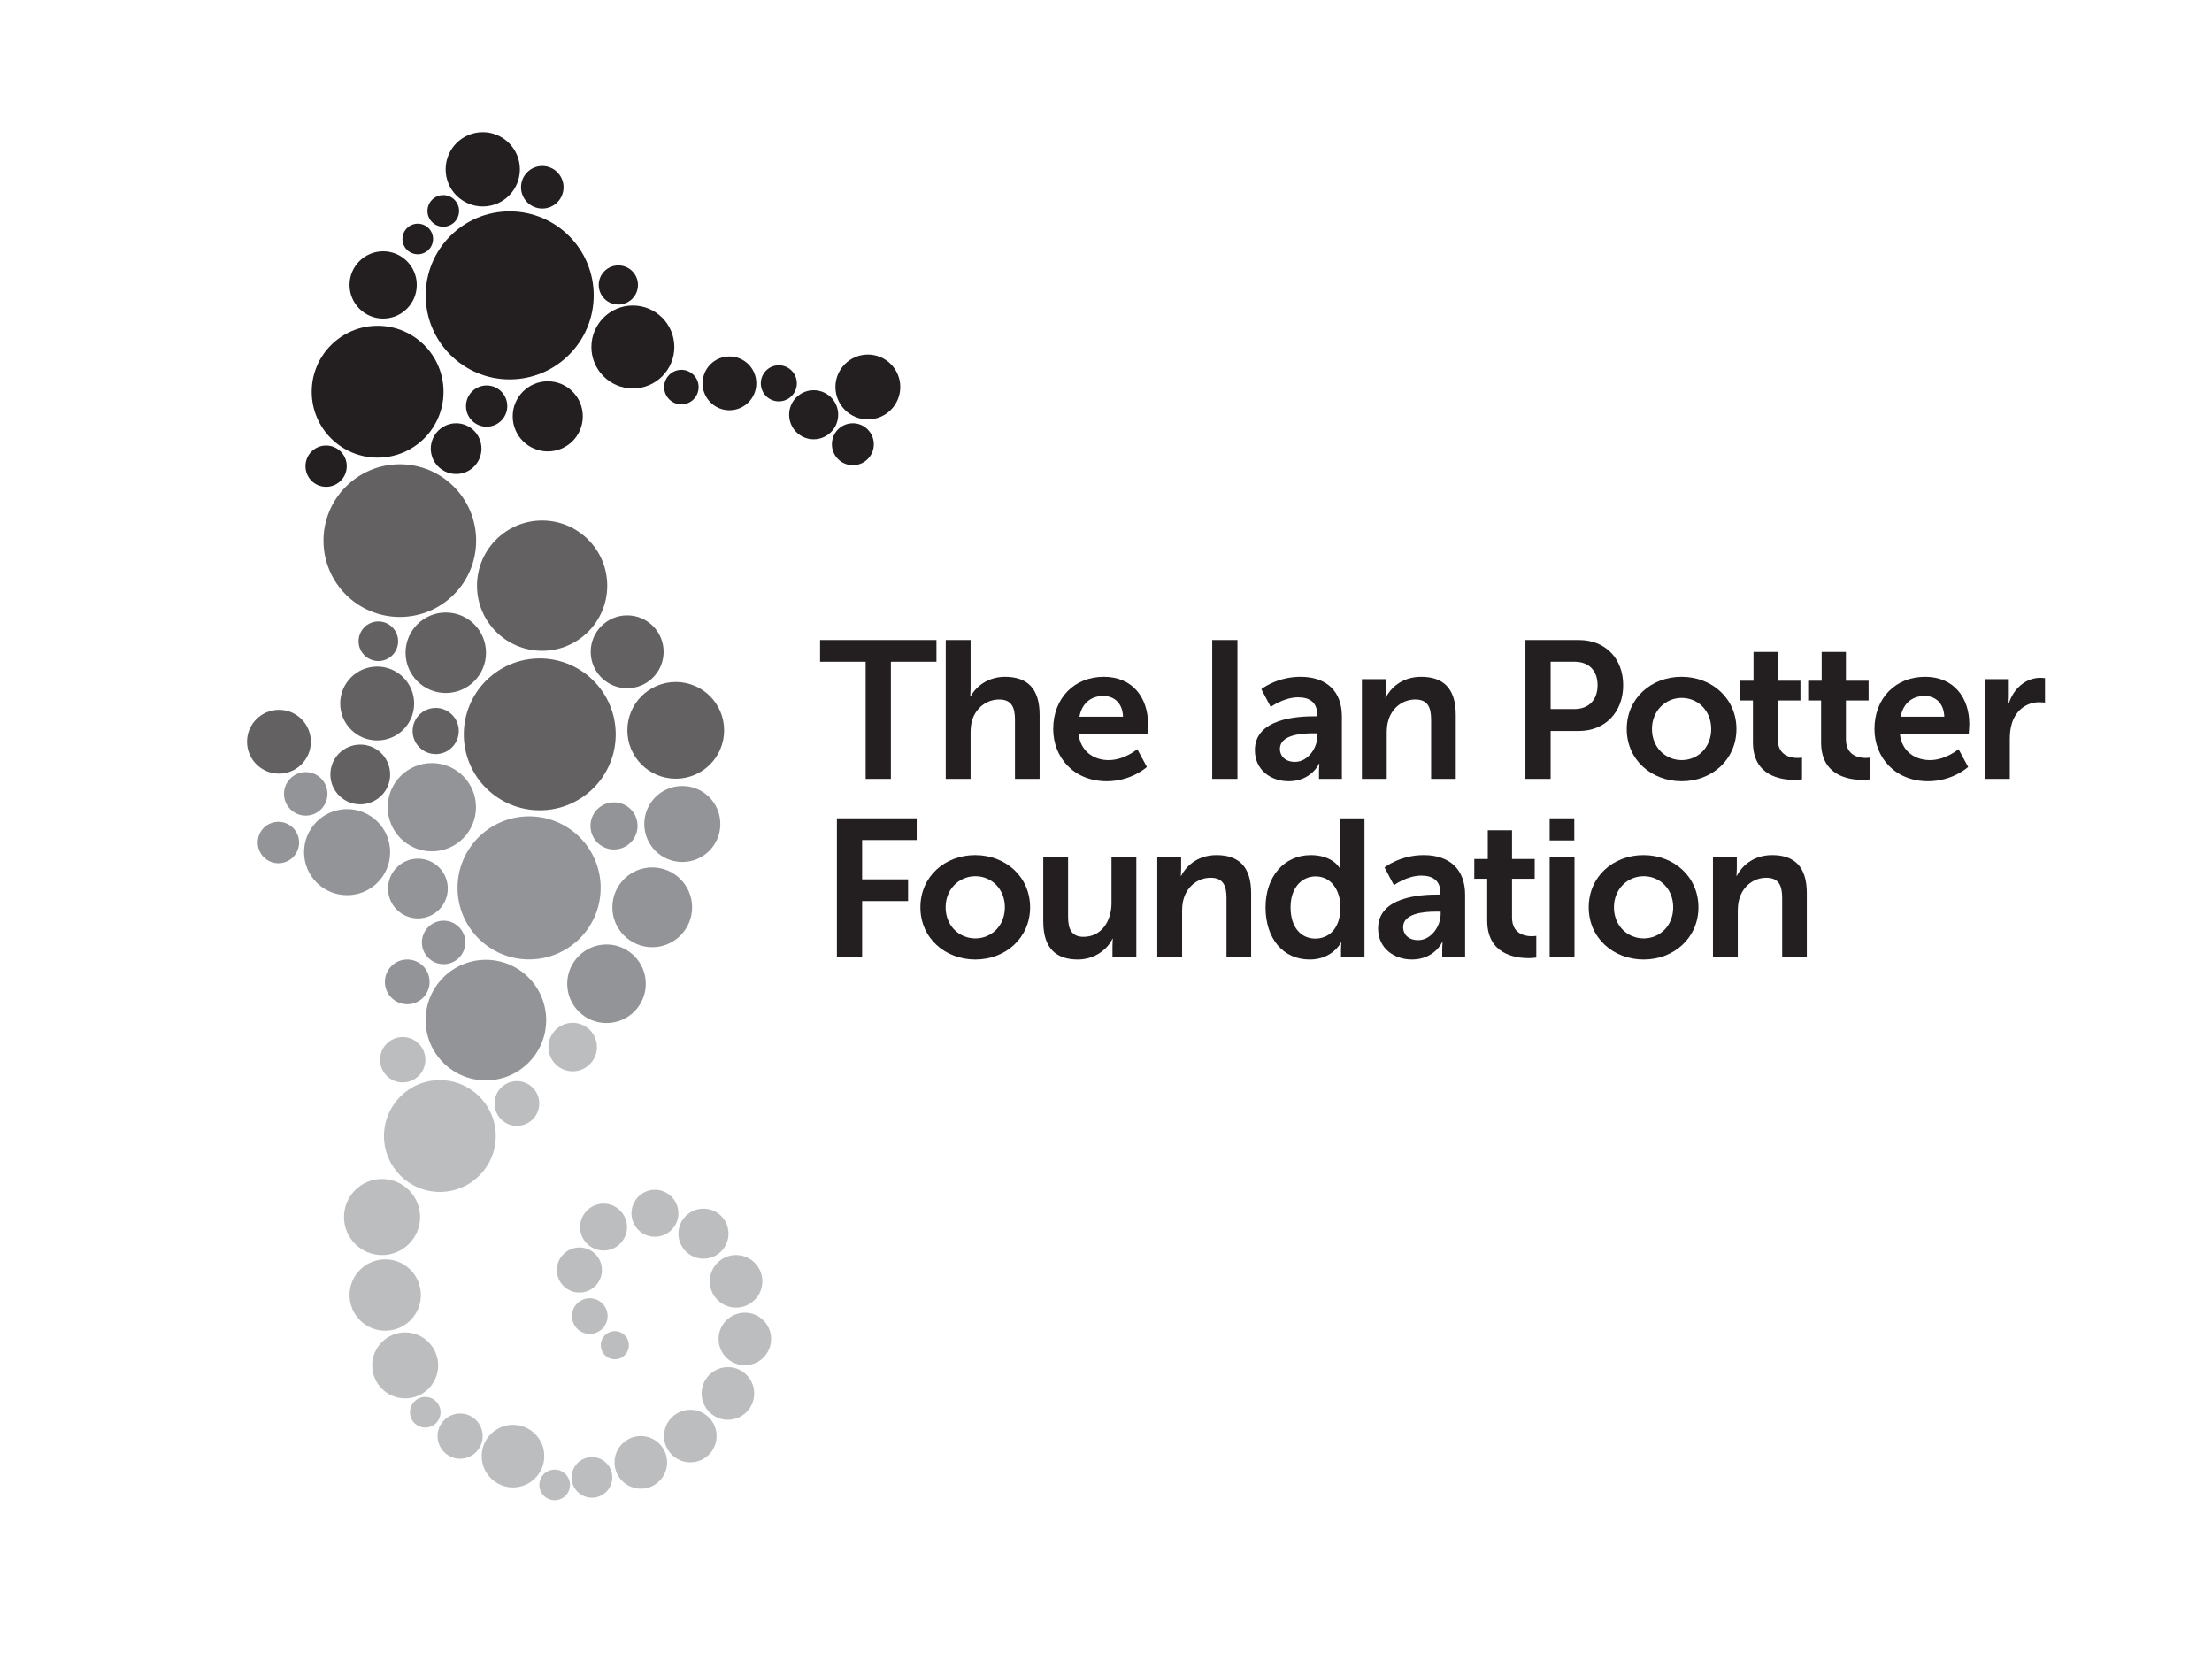 <svg viewBox="0 0 2834.65 2147.8" xmlns="http://www.w3.org/2000/svg" id="Layer_1">
  <defs>
    <style>
      .cls-1 {
        fill: none;
      }

      .cls-1, .cls-2, .cls-3, .cls-4, .cls-5 {
        stroke-width: 0px;
      }

      .cls-2 {
        opacity: .7;
      }

      .cls-2, .cls-3 {
        fill: #231f20;
      }

      .cls-4 {
        fill: #bbbdbf;
      }

      .cls-5 {
        fill: #929497;
      }
    </style>
  </defs>
  <g>
    <path d="m691.68,843.67c53.72,0,97.36,43.55,97.36,97.33s-43.64,97.27-97.36,97.27-97.33-43.51-97.33-97.27,43.62-97.33,97.33-97.33Z" class="cls-2"></path>
    <path d="m414.54,692.71c0,54.08,43.79,97.83,97.81,97.83s97.82-43.75,97.82-97.83-43.82-97.83-97.82-97.83-97.81,43.89-97.81,97.83Z" class="cls-2"></path>
    <path d="m545.52,378.48c0,59.47,48.18,107.65,107.6,107.65s107.71-48.19,107.71-107.65-48.24-107.64-107.71-107.64-107.6,48.19-107.6,107.64Z" class="cls-3"></path>
    <path d="m399.46,501.98c0,46.62,37.8,84.41,84.48,84.41s84.44-37.79,84.44-84.41-37.8-84.52-84.44-84.52-84.48,37.84-84.48,84.52Z" class="cls-3"></path>
    <path d="m586.34,1137.67c0,50.69,41.07,91.69,91.73,91.69s91.68-41,91.68-91.69-41.01-91.64-91.68-91.64-91.73,41.02-91.73,91.64Z" class="cls-5"></path>
    <path d="m545.43,1307.14c0,42.64,34.54,77.19,77.22,77.19s77.26-34.55,77.26-77.19-34.59-77.28-77.26-77.28-77.22,34.6-77.22,77.28Z" class="cls-5"></path>
    <path d="m803.94,935.8c0,34.25,27.78,61.99,62.04,61.99s61.99-27.73,61.99-61.99-27.76-61.96-61.99-61.96-62.04,27.64-62.04,61.96Z" class="cls-2"></path>
    <path d="m825.63,1055.8c0,26.92,21.8,48.72,48.76,48.72s48.71-21.8,48.71-48.72-21.85-48.71-48.71-48.71-48.76,21.8-48.76,48.71Z" class="cls-5"></path>
    <path d="m784.72,1162.63c0,28.15,22.9,51.1,51.12,51.1s51.11-22.95,51.11-51.1-22.89-51.17-51.11-51.17-51.12,22.87-51.12,51.17Z" class="cls-5"></path>
    <path d="m389.64,1091.91c0,30.49,24.7,55.13,55.15,55.13s55.18-24.64,55.18-55.13-24.72-55.16-55.18-55.16-55.15,24.7-55.15,55.16Z" class="cls-5"></path>
    <path d="m611.29,750.46c0,46.13,37.33,83.45,83.45,83.45s83.43-37.32,83.43-83.45-37.37-83.48-83.43-83.48-83.45,37.4-83.45,83.48Z" class="cls-2"></path>
    <path d="m497.24,1138.5c0,21.15,17.15,38.3,38.33,38.3s38.26-17.15,38.26-38.3-17.16-38.27-38.26-38.27-38.33,17.14-38.33,38.27Z" class="cls-5"></path>
    <path d="m316.57,950.41c0,22.58,18.33,40.89,40.95,40.89s40.86-18.31,40.86-40.89-18.3-40.89-40.86-40.89-40.95,18.31-40.95,40.89Z" class="cls-2"></path>
    <path d="m423.36,992.39c0,21.15,17.13,38.25,38.31,38.25s38.3-17.09,38.3-38.25-17.16-38.3-38.3-38.3-38.31,17.09-38.31,38.3Z" class="cls-2"></path>
    <path d="m435.96,901.45c0,26.12,21.22,47.32,47.39,47.32s47.36-21.2,47.36-47.32-21.2-47.34-47.36-47.34-47.39,21.17-47.39,47.34Z" class="cls-2"></path>
    <path d="m519.71,836.35c0,28.52,23.06,51.61,51.56,51.61s51.55-23.1,51.55-51.61-23.08-51.5-51.55-51.5-51.56,23.05-51.56,51.5Z" class="cls-2"></path>
    <path d="m657.02,533.48c0,24.86,20.12,44.92,44.95,44.92s44.89-20.07,44.89-44.92-20.09-44.92-44.89-44.92-44.95,20.15-44.95,44.92Z" class="cls-3"></path>
    <path d="m571.08,216.98c0,26.22,21.31,47.56,47.6,47.56s47.55-21.33,47.55-47.56-21.29-47.64-47.55-47.64-47.6,21.3-47.6,47.64Z" class="cls-3"></path>
    <path d="m757.87,444.64c0,29.32,23.79,53.12,53.12,53.12s53.14-23.8,53.14-53.12-23.75-53.15-53.14-53.15-53.12,23.78-53.12,53.15Z" class="cls-3"></path>
    <path d="m547.76,270.26c0,11.17,9.08,20.26,20.29,20.26s20.25-9.08,20.25-20.26-9.07-20.27-20.25-20.27-20.29,9.09-20.29,20.27Z" class="cls-3"></path>
    <path d="m667.69,239.98c0,14.97,12.2,27.22,27.26,27.22s27.25-12.24,27.25-27.22-12.16-27.32-27.25-27.32-27.26,12.23-27.26,27.32Z" class="cls-3"></path>
    <path d="m515.75,306.23c0,10.85,8.76,19.56,19.58,19.56s19.63-8.71,19.63-19.56-8.75-19.59-19.63-19.59-19.58,8.8-19.58,19.59Z" class="cls-3"></path>
    <path d="m391.46,597.29c0,14.61,11.85,26.5,26.44,26.5s26.47-11.89,26.47-26.5-11.84-26.43-26.47-26.43-26.44,11.88-26.44,26.43Z" class="cls-3"></path>
    <path d="m552.04,574.86c0,17.95,14.54,32.46,32.51,32.46s32.43-14.51,32.43-32.46-14.52-32.49-32.43-32.49-32.51,14.58-32.51,32.49Z" class="cls-3"></path>
    <path d="m597.14,520.33c0,14.61,11.84,26.44,26.48,26.44s26.44-11.82,26.44-26.44-11.85-26.46-26.44-26.46-26.48,11.92-26.48,26.46Z" class="cls-3"></path>
    <path d="m851.08,495.98c0,12.23,9.87,22.16,22.12,22.16s22.08-9.93,22.08-22.16-9.93-22.1-22.08-22.1-22.12,9.94-22.12,22.1Z" class="cls-3"></path>
    <path d="m900.31,491.19c0,19.03,15.42,34.48,34.45,34.48s34.46-15.44,34.46-34.48-15.45-34.45-34.46-34.45-34.45,15.41-34.45,34.45Z" class="cls-3"></path>
    <path d="m974.97,491.19c0,12.78,10.3,23.1,23.05,23.1s23.13-10.32,23.13-23.1-10.37-23.16-23.13-23.16-23.05,10.42-23.05,23.16Z" class="cls-3"></path>
    <path d="m1011.27,531.36c0,17.41,14.03,31.51,31.43,31.51s31.44-14.11,31.44-31.51-14.04-31.33-31.44-31.33-31.43,14.04-31.43,31.33Z" class="cls-3"></path>
    <path d="m1070.58,495.85c0,22.99,18.61,41.57,41.58,41.57s41.53-18.58,41.53-41.57-18.6-41.54-41.53-41.54-41.58,18.64-41.58,41.54Z" class="cls-3"></path>
    <path d="m1066.06,569.27c0,14.79,11.98,26.82,26.86,26.82s26.88-12.02,26.88-26.82-12.05-26.91-26.88-26.91-26.86,11.97-26.86,26.91Z" class="cls-3"></path>
    <path d="m767.27,365.12c0,13.89,11.25,25.11,25.13,25.11s25.14-11.22,25.14-25.11-11.26-25.07-25.14-25.07-25.13,11.2-25.13,25.07Z" class="cls-3"></path>
    <path d="m447.92,365.07c0,23.81,19.31,43.12,43.08,43.12s43.09-19.31,43.09-43.12-19.32-43.07-43.09-43.07-43.08,19.29-43.08,43.07Z" class="cls-3"></path>
    <path d="m756.99,835.2c0,25.79,20.92,46.66,46.74,46.66s46.68-20.87,46.68-46.66-20.87-46.71-46.68-46.71-46.74,20.93-46.74,46.71Z" class="cls-2"></path>
    <path d="m528.74,936.66c0,16.33,13.27,29.6,29.62,29.6s29.55-13.28,29.55-29.6-13.24-29.57-29.55-29.57-29.62,13.25-29.62,29.57Z" class="cls-2"></path>
    <path d="m459.52,821.66c0,13.98,11.34,25.36,25.36,25.36s25.32-11.38,25.32-25.36-11.36-25.37-25.32-25.37-25.36,11.37-25.36,25.37Z" class="cls-2"></path>
    <path d="m493.23,1258.13c0,15.86,12.81,28.66,28.66,28.66s28.63-12.8,28.63-28.66-12.79-28.66-28.63-28.66-28.66,12.81-28.66,28.66Z" class="cls-5"></path>
    <path d="m540.62,1207.56c0,15.36,12.42,27.88,27.86,27.88s27.84-12.53,27.84-27.88-12.49-27.83-27.84-27.83-27.86,12.46-27.86,27.83Z" class="cls-5"></path>
    <path d="m363.91,1017.18c0,15.39,12.49,27.91,27.91,27.91s27.8-12.53,27.8-27.91-12.46-27.84-27.8-27.84-27.91,12.48-27.91,27.84Z" class="cls-5"></path>
    <path d="m496.86,1034.27c0,31.3,25.34,56.6,56.54,56.6s56.56-25.29,56.56-56.6-25.35-56.49-56.56-56.49-56.54,25.25-56.54,56.49Z" class="cls-5"></path>
    <path d="m726.9,1260.58c0,27.81,22.52,50.27,50.34,50.27s50.32-22.45,50.32-50.27-22.55-50.37-50.32-50.37-50.34,22.56-50.34,50.37Z" class="cls-5"></path>
    <g>
      <path d="m492.06,1455.69c0,39.53,32.05,71.6,71.62,71.6s71.61-32.07,71.61-71.6-32.03-71.64-71.61-71.64-71.62,32.05-71.62,71.64Z" class="cls-4"></path>
      <path d="m702.82,1341.69c0,17.14,13.9,31.04,31.04,31.04s31.09-13.9,31.09-31.04-13.89-31.1-31.09-31.1-31.04,13.91-31.04,31.1Z" class="cls-4"></path>
      <path d="m633.77,1413.95c0,15.84,12.79,28.65,28.63,28.65s28.65-12.81,28.65-28.65-12.82-28.66-28.65-28.66-28.63,12.78-28.63,28.66Z" class="cls-4"></path>
      <path d="m487.04,1357.93c0,16.04,12.98,29.02,29.01,29.02s29.07-12.98,29.07-29.02-12.97-29.12-29.07-29.12-29.01,13.03-29.01,29.12Z" class="cls-4"></path>
      <path d="m440.83,1559.46c0,26.91,21.84,48.73,48.71,48.73s48.8-21.83,48.8-48.73-21.87-48.75-48.8-48.75-48.71,21.81-48.71,48.75Z" class="cls-4"></path>
      <path d="m447.92,1659.34c0,25.29,20.48,45.74,45.75,45.74s45.67-20.45,45.67-45.74-20.46-45.67-45.67-45.67-45.75,20.47-45.75,45.67Z" class="cls-4"></path>
      <path d="m476.99,1749.57c0,23.31,18.89,42.22,42.25,42.22s42.23-18.91,42.23-42.22-18.94-42.28-42.23-42.28-42.25,18.91-42.25,42.28Z" class="cls-4"></path>
      <path d="m525.36,1809.61c0,10.8,8.81,19.57,19.63,19.57s19.61-8.77,19.61-19.57-8.79-19.66-19.61-19.66-19.63,8.75-19.63,19.66Z" class="cls-4"></path>
      <path d="m617.29,1865.78c0,22.16,17.99,40.11,40.11,40.11s40.1-17.95,40.1-40.11-17.99-40.06-40.1-40.06-40.11,17.93-40.11,40.06Z" class="cls-4"></path>
      <path d="m787.5,1873.86c0,18.58,15.08,33.66,33.72,33.66s33.67-15.08,33.67-33.66-15.06-33.74-33.67-33.74-33.72,15.09-33.72,33.74Z" class="cls-4"></path>
      <path d="m850.92,1840.09c0,18.62,15.15,33.66,33.75,33.66s33.62-15.04,33.62-33.66-15.06-33.67-33.62-33.67-33.75,15.08-33.75,33.67Z" class="cls-4"></path>
      <path d="m899.11,1785.46c0,18.61,15.11,33.76,33.74,33.76s33.63-15.15,33.63-33.76-15.12-33.7-33.63-33.7-33.74,15.13-33.74,33.7Z" class="cls-4"></path>
      <path d="m920.83,1715.62c0,18.6,15.05,33.71,33.7,33.71s33.64-15.11,33.64-33.71-15.09-33.63-33.64-33.63-33.7,15.1-33.7,33.63Z" class="cls-4"></path>
      <path d="m909.57,1641.81c0,18.52,15.06,33.65,33.7,33.65s33.69-15.13,33.69-33.65-15.08-33.67-33.69-33.67-33.7,15.05-33.7,33.67Z" class="cls-4"></path>
      <path d="m869.4,1580.75c0,17.7,14.39,32.05,32.12,32.05s32.03-14.35,32.03-32.05-14.34-32.08-32.03-32.08-32.12,14.33-32.12,32.08Z" class="cls-4"></path>
      <path d="m809.22,1554.65c0,16.59,13.43,30.07,30.03,30.07s30.1-13.49,30.1-30.07-13.5-30.11-30.1-30.11-30.03,13.51-30.03,30.11Z" class="cls-4"></path>
      <path d="m743.37,1572.33c0,16.56,13.47,30.03,30.1,30.03s30.03-13.47,30.03-30.03-13.52-30.1-30.03-30.1-30.1,13.45-30.1,30.1Z" class="cls-4"></path>
      <path d="m713.63,1627.32c0,15.93,12.91,28.88,28.9,28.88s28.83-12.96,28.83-28.88-12.9-28.86-28.83-28.86-28.9,12.96-28.9,28.86Z" class="cls-4"></path>
      <path d="m732.91,1686.32c0,12.64,10.22,22.86,22.81,22.86s22.9-10.22,22.9-22.86-10.27-22.83-22.9-22.83-22.81,10.23-22.81,22.83Z" class="cls-4"></path>
      <path d="m769.9,1723.69c0,9.91,8.04,18.01,17.99,18.01s18.02-8.1,18.02-18.01-8.07-18.07-18.02-18.07-17.99,8.07-17.99,18.07Z" class="cls-4"></path>
      <path d="m691.18,1902.69c0,10.84,8.77,19.63,19.61,19.63s19.64-8.79,19.64-19.63-8.76-19.59-19.64-19.59-19.61,8.79-19.61,19.59Z" class="cls-4"></path>
      <path d="m560.69,1840.17c0,16,12.98,28.98,28.96,28.98s28.89-12.98,28.89-28.98-12.92-28.92-28.89-28.92-28.96,12.97-28.96,28.92Z" class="cls-4"></path>
      <path d="m732.5,1893.07c0,14.4,11.69,26.08,26.09,26.08s26.04-11.68,26.04-26.08-11.66-26.04-26.04-26.04-26.09,11.71-26.09,26.04Z" class="cls-4"></path>
    </g>
    <path d="m756.68,1058.23c0,16.7,13.47,30.21,30.15,30.21s30.19-13.52,30.19-30.21-13.52-30.13-30.19-30.13-30.15,13.46-30.15,30.13Z" class="cls-5"></path>
    <path d="m330.27,1079.56c0,14.61,11.81,26.57,26.49,26.57s26.53-11.95,26.53-26.57-11.85-26.54-26.53-26.54-26.49,11.83-26.49,26.54Z" class="cls-5"></path>
  </g>
  <g>
    <path d="m1109.32,847.92h-58.39v-27.82h149.11v27.82h-58.39v150.11h-32.33v-150.11Z" class="cls-3"></path>
    <path d="m1211.96,820.1h31.83v61.65c0,6.27-.5,10.78-.5,10.78h.5c6.27-12.28,21.8-25.31,44.11-25.31,28.31,0,44.35,14.79,44.35,48.62v82.2h-31.58v-75.68c0-15.54-4.01-26.06-20.29-26.06s-29.82,11.02-34.59,26.56c-1.5,5.02-2,10.53-2,16.54v58.64h-31.83v-177.92Z" class="cls-3"></path>
    <path d="m1414.58,867.21c36.84,0,56.63,26.81,56.63,60.65,0,3.75-.75,12.28-.75,12.28h-88.21c2,22.3,19.3,33.83,38.34,33.83,20.55,0,36.84-14.03,36.84-14.03l12.27,22.8s-19.54,18.3-51.37,18.3c-42.36,0-68.67-30.58-68.67-66.91,0-39.34,26.81-66.91,64.9-66.91Zm24.56,51.12c-.5-17.29-11.27-26.56-25.31-26.56-16.29,0-27.56,10.03-30.57,26.56h55.88Z" class="cls-3"></path>
    <path d="m1553.44,820.1h32.33v177.92h-32.33v-177.92Z" class="cls-3"></path>
    <path d="m1683.78,917.84h4.26v-1.75c0-16.79-10.53-22.56-24.56-22.56-18.3,0-35.09,12.28-35.09,12.28l-12.02-22.81s19.79-15.79,50.12-15.79c33.58,0,53.13,18.55,53.13,50.87v79.94h-29.32v-10.53c0-5.01.5-9.02.5-9.02h-.5c.25,0-9.77,22.56-38.84,22.56-22.81,0-43.35-14.29-43.35-39.85,0-40.6,54.88-43.35,75.68-43.35Zm-24.31,58.39c16.79,0,28.82-18.05,28.82-33.58v-3.01h-5.52c-16.29,0-42.6,2.26-42.6,20.05,0,8.52,6.27,16.54,19.29,16.54Z" class="cls-3"></path>
    <path d="m1745.27,870.22h30.57v14.79c0,4.76-.5,8.77-.5,8.77h.5c5.52-10.78,19.54-26.56,45.36-26.56,28.31,0,44.35,14.79,44.35,48.62v82.2h-31.58v-75.68c0-15.54-4.01-26.06-20.29-26.06s-29.57,10.77-34.34,26.06c-1.75,5.26-2.25,11.03-2.25,17.04v58.64h-31.83v-127.81Z" class="cls-3"></path>
    <path d="m1954.8,820.1h68.66c33.34,0,56.63,23.3,56.63,57.89s-23.3,58.64-56.63,58.64h-36.33v61.4h-32.33v-177.92Zm62.65,88.46c18.79,0,29.82-12.03,29.82-30.57s-11.02-30.07-29.32-30.07h-30.82v60.64h30.32Z" class="cls-3"></path>
    <path d="m2154.81,867.21c39.09,0,70.42,27.82,70.42,66.91s-31.32,66.91-70.17,66.91-70.42-27.57-70.42-66.91,31.33-66.91,70.17-66.91Zm.25,106.76c20.55,0,37.84-16.04,37.84-39.85s-17.29-39.85-37.84-39.85-38.09,16.29-38.09,39.85,17.29,39.85,38.09,39.85Z" class="cls-3"></path>
    <path d="m2246.35,897.54h-16.54v-25.31h17.29v-36.84h31.08v36.84h29.07v25.31h-29.07v49.62c0,21.05,16.54,24.06,25.31,24.06,3.5,0,5.77-.5,5.77-.5v27.82s-3.76.75-9.78.75c-17.79,0-53.12-5.26-53.12-48.11v-53.63Z" class="cls-3"></path>
    <path d="m2333.7,897.54h-16.54v-25.31h17.29v-36.84h31.08v36.84h29.06v25.31h-29.06v49.62c0,21.05,16.54,24.06,25.31,24.06,3.5,0,5.77-.5,5.77-.5v27.82s-3.76.75-9.77.75c-17.8,0-53.13-5.26-53.13-48.11v-53.63Z" class="cls-3"></path>
    <path d="m2467.02,867.21c36.84,0,56.63,26.81,56.63,60.65,0,3.75-.75,12.28-.75,12.28h-88.21c2,22.3,19.3,33.83,38.34,33.83,20.54,0,36.84-14.03,36.84-14.03l12.27,22.8s-19.54,18.3-51.37,18.3c-42.36,0-68.67-30.58-68.67-66.91,0-39.34,26.81-66.91,64.9-66.91Zm24.56,51.12c-.5-17.29-11.27-26.56-25.31-26.56-16.29,0-27.56,10.03-30.57,26.56h55.88Z" class="cls-3"></path>
    <path d="m2543.7,870.22h30.57v22.06c0,4.76-.5,9.02-.5,9.02h.5c5.77-18.29,21.05-32.83,40.6-32.83,3,0,5.77.5,5.77.5v31.33s-3.26-.5-7.52-.5c-13.53,0-28.82,7.77-34.83,26.81-2.01,6.27-2.76,13.28-2.76,20.8v50.62h-31.83v-127.81Z" class="cls-3"></path>
    <path d="m1072.48,1048.56h102.24v27.82h-69.91v50.37h58.89v27.82h-58.89v71.92h-32.33v-177.92Z" class="cls-3"></path>
    <path d="m1249.64,1095.67c39.09,0,70.42,27.82,70.42,66.91s-31.33,66.91-70.17,66.91-70.42-27.56-70.42-66.91,31.32-66.91,70.17-66.91Zm.25,106.76c20.54,0,37.83-16.04,37.83-39.85s-17.29-39.85-37.83-39.85-38.09,16.29-38.09,39.85,17.29,39.85,38.09,39.85Z" class="cls-3"></path>
    <path d="m1336.9,1098.67h31.83v75.68c0,15.53,4.01,26.06,19.79,26.06,23.06,0,35.84-20.3,35.84-43.1v-58.64h31.83v127.81h-30.57v-14.54c0-5.01.5-9.02.5-9.02h-.5c-6.27,13.29-22.56,26.56-44.36,26.56-27.31,0-44.35-13.78-44.35-48.62v-82.19Z" class="cls-3"></path>
    <path d="m1483.04,1098.67h30.57v14.79c0,4.76-.5,8.77-.5,8.77h.5c5.52-10.78,19.54-26.56,45.36-26.56,28.31,0,44.35,14.79,44.35,48.62v82.19h-31.58v-75.68c0-15.54-4.01-26.06-20.29-26.06s-29.57,10.77-34.34,26.06c-1.75,5.26-2.25,11.03-2.25,17.04v58.64h-31.83v-127.81Z" class="cls-3"></path>
    <path d="m1679.65,1095.67c28.07,0,36.84,16.29,36.84,16.29h.5s-.25-3.25-.25-7.26v-56.13h31.83v177.92h-30.07v-10.52c0-4.76.5-8.27.5-8.27h-.5s-10.77,21.8-40.1,21.8c-34.58,0-56.63-27.31-56.63-66.91s24.06-66.91,57.89-66.91Zm6.02,107.01c16.54,0,32.08-12.02,32.08-40.35,0-19.8-10.52-39.35-31.83-39.35-17.54,0-32.08,14.29-32.08,39.6s13.03,40.1,31.83,40.1Z" class="cls-3"></path>
    <path d="m1841.68,1146.29h4.26v-1.75c0-16.79-10.53-22.56-24.56-22.56-18.3,0-35.09,12.28-35.09,12.28l-12.02-22.81s19.79-15.79,50.12-15.79c33.58,0,53.13,18.55,53.13,50.87v79.94h-29.32v-10.52c0-5.02.5-9.02.5-9.02h-.5c.25,0-9.77,22.55-38.84,22.55-22.81,0-43.35-14.28-43.35-39.85,0-40.59,54.88-43.35,75.68-43.35Zm-24.31,58.39c16.79,0,28.82-18.04,28.82-33.58v-3.01h-5.52c-16.29,0-42.6,2.26-42.6,20.05,0,8.52,6.27,16.54,19.29,16.54Z" class="cls-3"></path>
    <path d="m1905.82,1125.99h-16.54v-25.31h17.29v-36.84h31.08v36.84h29.06v25.31h-29.06v49.62c0,21.05,16.54,24.06,25.31,24.06,3.5,0,5.77-.5,5.77-.5v27.81s-3.76.75-9.78.75c-17.79,0-53.12-5.27-53.12-48.11v-53.63Z" class="cls-3"></path>
    <path d="m1985.87,1048.56h31.58v28.32h-31.58v-28.32Zm0,50.12h31.83v127.81h-31.83v-127.81Z" class="cls-3"></path>
    <path d="m2106.1,1095.67c39.09,0,70.42,27.82,70.42,66.91s-31.33,66.91-70.17,66.91-70.42-27.56-70.42-66.91,31.33-66.91,70.17-66.91Zm.25,106.76c20.54,0,37.84-16.04,37.84-39.85s-17.3-39.85-37.84-39.85-38.09,16.29-38.09,39.85,17.29,39.85,38.09,39.85Z" class="cls-3"></path>
    <path d="m2195.13,1098.67h30.57v14.79c0,4.76-.5,8.77-.5,8.77h.5c5.52-10.78,19.54-26.56,45.36-26.56,28.31,0,44.35,14.79,44.35,48.62v82.19h-31.58v-75.68c0-15.54-4.01-26.06-20.29-26.06s-29.57,10.77-34.34,26.06c-1.75,5.26-2.25,11.03-2.25,17.04v58.64h-31.83v-127.81Z" class="cls-3"></path>
  </g>
  <rect height="1904.83" width="2549.66" y="94.28" x="172.5" class="cls-1"></rect>
</svg>